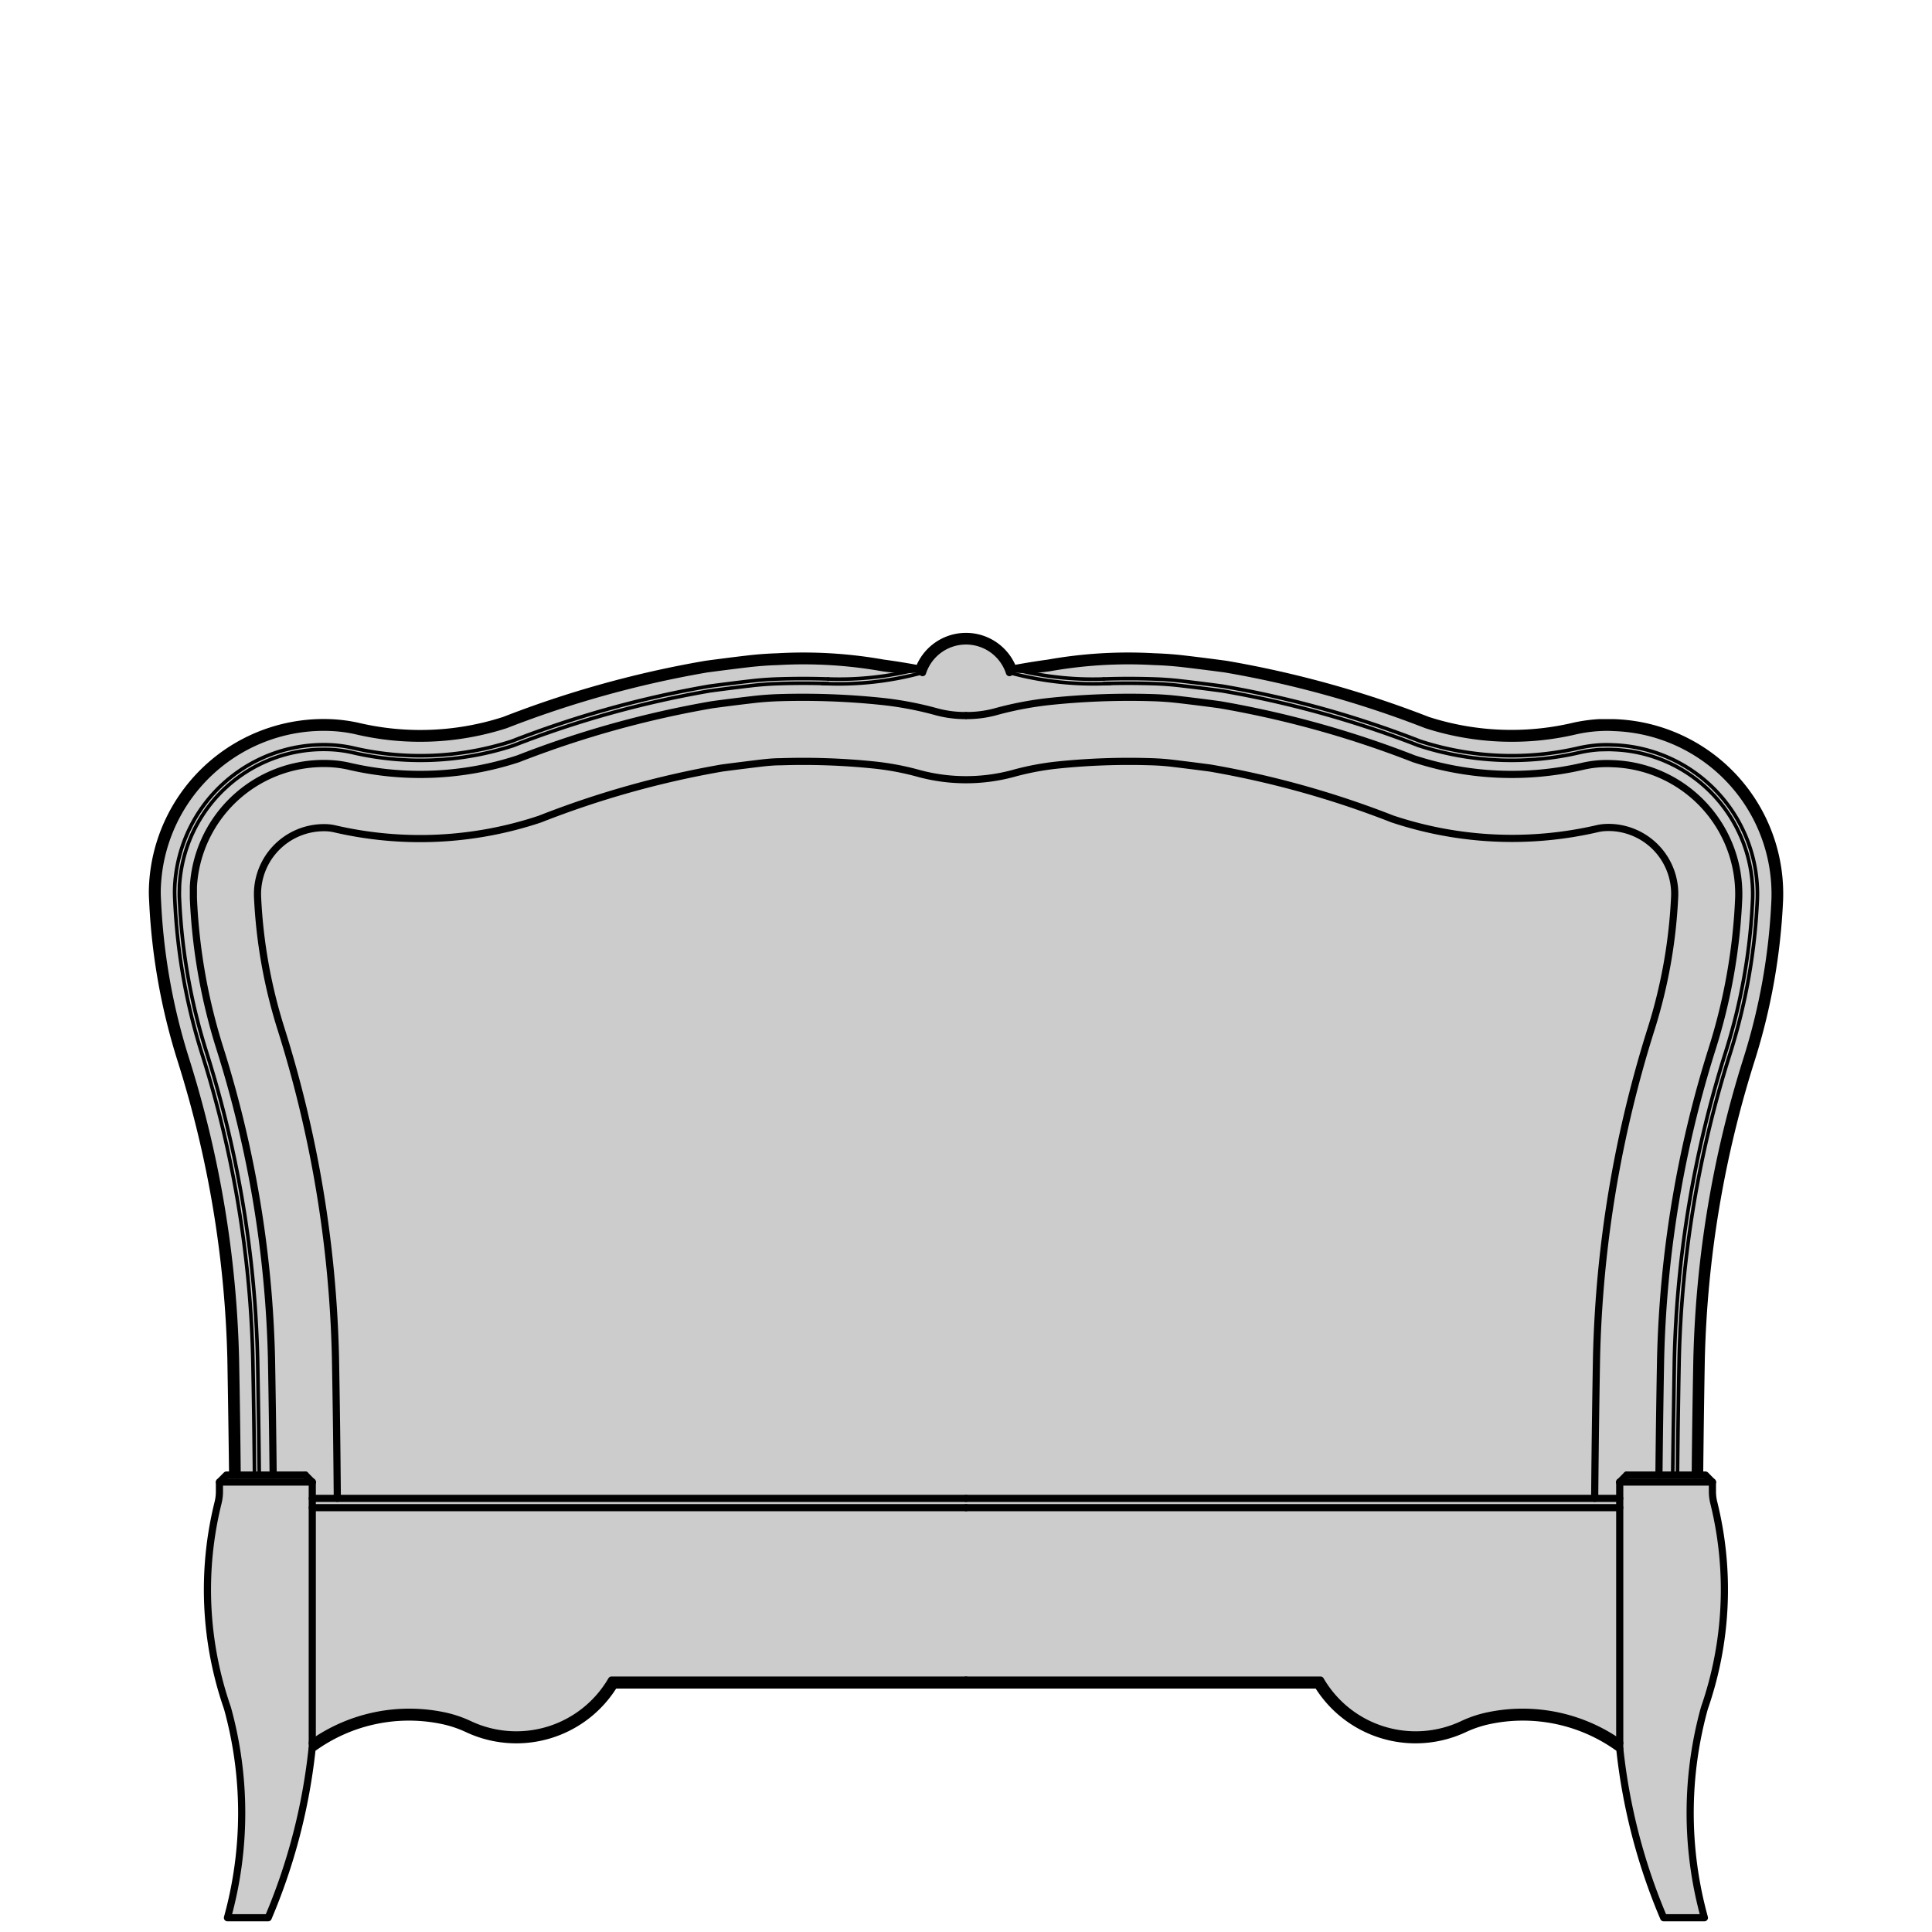 <svg xmlns="http://www.w3.org/2000/svg" width="405" height="405" viewBox="0 0 405 405"><title>ROOM_HEADBOARD</title><path d="M212.37,140.22a10.56,10.56,0,0,0-19.74,0q-3.72-.71-7.47-1.21A95.53,95.53,0,0,0,163,137.69c-2.12.07-4.23.22-6.32.47-2.91.34-5.8.71-8.7,1.1A217.86,217.86,0,0,0,105.71,151a57.16,57.16,0,0,1-30.88,1.21,33.32,33.32,0,0,0-5-.68A35.9,35.9,0,0,0,32,185.38c-.06,1.06-.07,2.13,0,3.2a130.22,130.22,0,0,0,6,33.79,225.61,225.61,0,0,1,10.41,62.5q.21,12.17.36,24.34H47.47L46,310.68v2a9.71,9.71,0,0,1-.32,2.46,75.62,75.62,0,0,0,2,42.92,82.38,82.38,0,0,1,0,43.95h8.54a124,124,0,0,0,9.2-35.41,34.27,34.27,0,0,1,27-6,24.18,24.18,0,0,1,5.62,1.84,24.08,24.08,0,0,0,30.71-9.22H276.22a24.08,24.08,0,0,0,30.71,9.22,24.18,24.18,0,0,1,5.62-1.84,34.27,34.27,0,0,1,27,6,124,124,0,0,0,9.2,35.41h8.54a82.38,82.38,0,0,1,0-43.95,75.71,75.71,0,0,0,2-42.92,9.71,9.71,0,0,1-.32-2.46v-2l-1.46-1.47h-1.22q.12-12.16.34-24.34a225.61,225.61,0,0,1,10.41-62.5,130.22,130.22,0,0,0,6-33.79,35.88,35.88,0,0,0-34.67-37.08c-1.06,0-2.13,0-3.2,0a33.5,33.5,0,0,0-5,.68A57.16,57.16,0,0,1,299.29,151,217.86,217.86,0,0,0,257,139.26c-2.9-.39-5.79-.76-8.7-1.1-2.09-.25-4.2-.4-6.32-.47A95.53,95.53,0,0,0,219.84,139q-3.75.51-7.47,1.21" fill="#ccc" stroke="#000" stroke-linecap="round" stroke-linejoin="round" stroke-width="1.5"></path><path d="M334.29,314.1q.12-14.85.39-29.7a247.43,247.43,0,0,1,11.43-68.66,108.55,108.55,0,0,0,4.93-27.5,13.92,13.92,0,0,0-13-14.76,14.59,14.59,0,0,0-1.62,0,9.56,9.56,0,0,0-1.41.19,79.22,79.22,0,0,1-43.14-2A196.09,196.09,0,0,0,253.67,161c-2.65-.35-5.29-.68-7.94-1-1.47-.17-2.95-.28-4.43-.32a145.64,145.64,0,0,0-19.48.68,56.92,56.92,0,0,0-9.59,1.82,37.91,37.91,0,0,1-19.46,0,56.92,56.92,0,0,0-9.59-1.82,145.64,145.64,0,0,0-19.48-.68c-1.48,0-3,.15-4.43.32-2.65.32-5.29.65-7.94,1a196.09,196.09,0,0,0-38.17,10.71,79.22,79.22,0,0,1-43.14,2,9.56,9.56,0,0,0-1.41-.19A13.93,13.93,0,0,0,54,186.62a14.59,14.59,0,0,0,0,1.62,108.47,108.47,0,0,0,4.93,27.5A247.49,247.49,0,0,1,70.32,284.4q.27,14.85.39,29.7" fill="none" stroke="#000" stroke-linecap="round" stroke-linejoin="round" stroke-width="1.5"></path><path d="M211.61,141a9.57,9.57,0,0,0-18.22,0" fill="none" stroke="#000" stroke-linecap="round" stroke-linejoin="round" stroke-width="1.5"></path><path d="M202.43,150a22.85,22.85,0,0,1-6.1-.79A71.47,71.47,0,0,0,184.54,147a160.51,160.51,0,0,0-21.26-.75c-1.86.06-3.73.2-5.58.42q-4.22.49-8.41,1.06a209.8,209.8,0,0,0-40.7,11.34,65.77,65.77,0,0,1-35.65,1.5,22.68,22.68,0,0,0-3.57-.48,27.35,27.35,0,0,0-28.83,25.79c0,.8,0,1.59,0,2.39a121.81,121.81,0,0,0,5.57,31.55,234,234,0,0,1,10.8,64.89q.22,12.26.35,24.52" fill="none" stroke="#000" stroke-linecap="round" stroke-linejoin="round" stroke-width="1.5"></path><path d="M173.6,143.31q-5.21-.17-10.41,0-2.92.09-5.84.44c-2.83.33-5.67.69-8.5,1.07A212.42,212.42,0,0,0,107.6,156.3a62.91,62.91,0,0,1-34,1.39,26.42,26.42,0,0,0-4.06-.55A30.28,30.28,0,0,0,37.62,185.7c0,.88-.06,1.77,0,2.66a124.56,124.56,0,0,0,5.71,32.32A231.2,231.2,0,0,1,54,284.75q.23,12.22.35,24.46" fill="none" stroke="#000" stroke-linecap="round" stroke-linejoin="round" stroke-width="0.75"></path><path d="M173.6,142.33q-5.22-.17-10.44,0-3,.09-5.92.44c-2.85.33-5.69.69-8.54,1.07a212.86,212.86,0,0,0-41.43,11.54,61.89,61.89,0,0,1-33.46,1.36,28.55,28.55,0,0,0-4.22-.58,31.27,31.27,0,0,0-32.95,29.48q-.07,1.38,0,2.76A125.8,125.8,0,0,0,42.37,221,229.87,229.87,0,0,1,53,284.77q.24,12.23.35,24.44" fill="none" stroke="#000" stroke-linecap="round" stroke-linejoin="round" stroke-width="0.75"></path><path d="M192.63,140.22a32,32,0,0,1-7.57-.24,94.93,94.93,0,0,0-22-1.31c-2.09.06-4.17.22-6.24.46-2.89.34-5.78.71-8.66,1.09A217.28,217.28,0,0,0,106,151.93a58.35,58.35,0,0,1-31.42,1.24,30.17,30.17,0,0,0-4.83-.66A34.92,34.92,0,0,0,33,185.43c-.06,1-.07,2.07,0,3.11a129.64,129.64,0,0,0,5.92,33.54,226.43,226.43,0,0,1,10.45,62.77q.24,12.18.35,24.36" fill="none" stroke="#000" stroke-linecap="round" stroke-linejoin="round" stroke-width="1.5"></path><path d="M173.6,142.33a65.67,65.67,0,0,0,19-2.11" fill="none" stroke="#000" stroke-linecap="round" stroke-linejoin="round" stroke-width="0.75"></path><path d="M172.28,143.27A66.82,66.82,0,0,0,193.39,141" fill="none" stroke="#000" stroke-linecap="round" stroke-linejoin="round" stroke-width="0.75"></path><path d="M202.57,150a22.85,22.85,0,0,0,6.1-.79A71.47,71.47,0,0,1,220.46,147a160.51,160.51,0,0,1,21.26-.75q2.81.09,5.58.42,4.22.49,8.41,1.06a209.8,209.8,0,0,1,40.7,11.34,65.77,65.77,0,0,0,35.65,1.5,22.68,22.68,0,0,1,3.57-.48,23.86,23.86,0,0,1,2.39,0,27.34,27.34,0,0,1,26.46,28.21,121.81,121.81,0,0,1-5.57,31.55,234,234,0,0,0-10.8,64.89q-.23,12.26-.35,24.52" fill="none" stroke="#000" stroke-linecap="round" stroke-linejoin="round" stroke-width="1.5"></path><path d="M231.4,143.31q5.21-.17,10.41,0,2.92.09,5.84.44c2.83.33,5.67.69,8.5,1.07A212.42,212.42,0,0,1,297.4,156.3a62.91,62.91,0,0,0,34,1.39,26.42,26.42,0,0,1,4.06-.55c.89,0,1.78-.06,2.66,0a30.27,30.27,0,0,1,29.28,31.25,124.56,124.56,0,0,1-5.71,32.32A231.2,231.2,0,0,0,351,284.75q-.19,12.22-.36,24.46" fill="none" stroke="#000" stroke-linecap="round" stroke-linejoin="round" stroke-width="0.75"></path><path d="M231.4,142.33q5.22-.17,10.44,0,3,.09,5.92.44c2.85.33,5.69.69,8.54,1.07a212.86,212.86,0,0,1,41.43,11.54,61.89,61.89,0,0,0,33.46,1.36,28.55,28.55,0,0,1,4.22-.58q1.38-.07,2.76,0a31.27,31.27,0,0,1,30.22,32.27A125.8,125.8,0,0,1,362.63,221,229.87,229.87,0,0,0,352,284.77q-.24,12.23-.35,24.44" fill="none" stroke="#000" stroke-linecap="round" stroke-linejoin="round" stroke-width="0.75"></path><path d="M212.37,140.22a32,32,0,0,0,7.57-.24,94.93,94.93,0,0,1,22-1.31c2.09.06,4.17.22,6.24.46,2.89.34,5.78.71,8.66,1.09A217.28,217.28,0,0,1,299,151.93a58.35,58.35,0,0,0,31.42,1.24,30.17,30.17,0,0,1,4.83-.66c1-.06,2.07-.07,3.1,0a34.93,34.93,0,0,1,33.74,36.07,129.64,129.64,0,0,1-5.92,33.54,226.43,226.43,0,0,0-10.45,62.77q-.24,12.18-.35,24.36" fill="none" stroke="#000" stroke-linecap="round" stroke-linejoin="round" stroke-width="1.5"></path><path d="M212.37,140.22a65.67,65.67,0,0,0,19,2.11" fill="none" stroke="#000" stroke-linecap="round" stroke-linejoin="round" stroke-width="0.75"></path><path d="M211.61,141a66.82,66.82,0,0,0,21.11,2.26" fill="none" stroke="#000" stroke-linecap="round" stroke-linejoin="round" stroke-width="0.75"></path><line x1="63.99" y1="309.21" x2="48.71" y2="309.21" fill="none" stroke="#000" stroke-linecap="round" stroke-linejoin="round" stroke-width="1.5"></line><line x1="65.46" y1="310.68" x2="63.99" y2="309.21" fill="none" stroke="#000" stroke-linecap="round" stroke-linejoin="round" stroke-width="1.5"></line><line x1="65.46" y1="310.68" x2="46.01" y2="310.68" fill="none" stroke="#000" stroke-linecap="round" stroke-linejoin="round" stroke-width="1.5"></line><line x1="65.46" y1="310.68" x2="65.46" y2="366.59" fill="none" stroke="#000" stroke-linecap="round" stroke-linejoin="round" stroke-width="1.5"></line><path d="M65.46,365.39A35.28,35.28,0,0,1,93,359.67a24.24,24.24,0,0,1,5.41,1.81,23.08,23.08,0,0,0,29.78-9.29H202.5" fill="none" stroke="#000" stroke-linecap="round" stroke-linejoin="round" stroke-width="1.5"></path><line x1="202.5" y1="314.1" x2="65.46" y2="314.1" fill="none" stroke="#000" stroke-linecap="round" stroke-linejoin="round" stroke-width="1.5"></line><line x1="202.5" y1="316.05" x2="65.46" y2="316.05" fill="none" stroke="#000" stroke-linecap="round" stroke-linejoin="round" stroke-width="1.5"></line><line x1="341.01" y1="309.21" x2="356.31" y2="309.21" fill="none" stroke="#000" stroke-linecap="round" stroke-linejoin="round" stroke-width="1.5"></line><line x1="339.54" y1="310.68" x2="341.01" y2="309.21" fill="none" stroke="#000" stroke-linecap="round" stroke-linejoin="round" stroke-width="1.5"></line><line x1="339.54" y1="310.68" x2="358.99" y2="310.68" fill="none" stroke="#000" stroke-linecap="round" stroke-linejoin="round" stroke-width="1.5"></line><line x1="339.54" y1="310.68" x2="339.54" y2="366.59" fill="none" stroke="#000" stroke-linecap="round" stroke-linejoin="round" stroke-width="1.5"></line><path d="M339.54,365.39A35.28,35.28,0,0,0,312,359.67a24.24,24.24,0,0,0-5.41,1.81,23.08,23.08,0,0,1-29.78-9.29H202.5" fill="none" stroke="#000" stroke-linecap="round" stroke-linejoin="round" stroke-width="1.5"></path><line x1="202.5" y1="314.1" x2="339.54" y2="314.1" fill="none" stroke="#000" stroke-linecap="round" stroke-linejoin="round" stroke-width="1.5"></line><line x1="202.5" y1="316.05" x2="339.54" y2="316.05" fill="none" stroke="#000" stroke-linecap="round" stroke-linejoin="round" stroke-width="1.5"></line></svg>